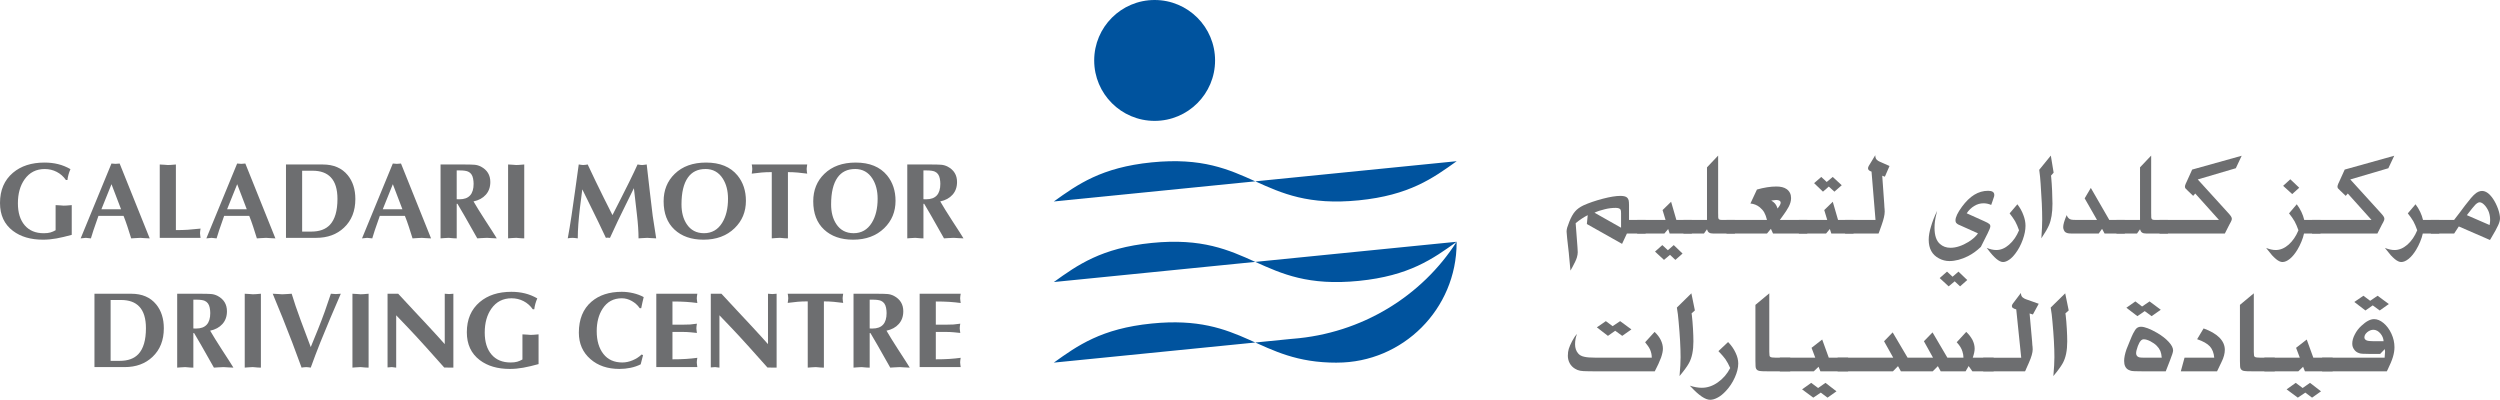 <?xml version="1.0" encoding="UTF-8"?>
<svg id="Layer_2" data-name="Layer 2" xmlns="http://www.w3.org/2000/svg" width="189.052" height="30.232" viewBox="0 0 189.052 30.232">
  <g id="Layer_1-2" data-name="Layer 1">
    <g>
      <path d="M101.096,27.423c5,0,9.055-4.06,9.055-9.068,0-.025,0-.049,0-.074v.003c-2.617,4.093-7.151,6.928-12.393,7.336v-.002s-18.067,1.804-18.067,1.804c1.797-1.287,3.593-2.576,7.403-2.957,7.023-.701,7.939,2.977,14.002,2.96M87.314,9.141c2.525,0,4.571-2.046,4.571-4.57s-2.046-4.571-4.571-4.571-4.57,2.047-4.57,4.571,2.046,4.57,4.57,4.57ZM110.157,12.189c-1.798,1.29-3.593,2.579-7.4,2.96-7.613.761-8.043-3.632-15.663-2.871-3.81.38-5.606,1.67-7.403,2.958l30.466-3.047ZM110.157,18.282c-1.798,1.29-3.593,2.578-7.4,2.959-7.613.762-8.043-3.632-15.663-2.87-3.81.381-5.606,1.668-7.403,2.957l30.466-3.046Z" fill="#00539e" fill-rule="evenodd"/>
      <g>
        <path d="M5.425,15.51v2.249c-.429.119-.814.21-1.156.272-.342.062-.682.094-1.018.094-.929,0-1.686-.222-2.273-.667-.652-.494-.978-1.196-.978-2.107,0-.97.326-1.732.978-2.285.608-.515,1.403-.773,2.387-.773.364,0,.706.039,1.026.118.32.079.633.205.937.379-.12.272-.196.546-.228.823h-.114c-.185-.266-.417-.471-.696-.615s-.582-.216-.908-.216c-.646,0-1.154.26-1.523.781-.337.477-.505,1.081-.505,1.813,0,.705.171,1.258.513,1.659s.823.602,1.442.602c.201,0,.368-.019.501-.057s.265-.095.395-.17v-1.899c.092,0,.212.007.358.02.147.013.231.02.253.02.092,0,.168-.003.228-.009.233-.021.361-.032.383-.032Z" fill="#6d6e70"/>
        <path d="M9.343,16.324h-1.898c-.174.494-.3.857-.379,1.09-.079.233-.142.437-.192.613l-.383-.041-.391.041,2.329-5.661.309.024.31-.024,2.273,5.661c-.098,0-.231-.007-.399-.02s-.269-.02-.301-.02c-.097,0-.231.007-.399.02-.168.014-.269.02-.301.02-.12-.386-.212-.676-.277-.872-.103-.315-.203-.592-.301-.831ZM7.667,15.827h1.489l-.725-1.898-.764,1.898Z" fill="#6d6e70"/>
        <path d="M13.301,12.439v4.961c.348,0,.645-.009.892-.025.247-.017.572-.046.974-.089-.011.06-.02.122-.029.187-.008.065-.012.12-.012.163,0,.038.005.095.016.171.011.076.019.136.025.179h-3.087v-5.547c.092,0,.212.007.359.02.147.013.23.02.252.02.092,0,.168-.003.228-.009.234-.021.361-.032.383-.032Z" fill="#6d6e70"/>
        <path d="M18.848,16.324h-1.898c-.174.494-.3.857-.379,1.09-.079.233-.142.437-.192.613l-.383-.041-.391.041,2.329-5.661.309.024.31-.024,2.273,5.661c-.098,0-.231-.007-.399-.02s-.269-.02-.301-.02c-.097,0-.231.007-.399.02-.168.014-.269.02-.301.02-.12-.386-.212-.676-.277-.872-.103-.315-.203-.592-.301-.831ZM17.172,15.827h1.489l-.725-1.898-.764,1.898Z" fill="#6d6e70"/>
        <path d="M21.626,12.439h2.786c.814,0,1.442.269,1.881.806.386.472.579,1.075.579,1.808,0,.901-.285,1.621-.855,2.159-.543.516-1.246.774-2.11.774h-2.281v-5.547ZM22.848,12.911v4.602h.692c.619,0,1.089-.171,1.409-.513.38-.407.57-1.059.57-1.955,0-.738-.168-1.284-.505-1.637-.315-.331-.771-.497-1.368-.497h-.798Z" fill="#6d6e70"/>
        <path d="M30.619,16.324h-1.898c-.174.494-.3.857-.379,1.09-.079.233-.142.437-.192.613l-.383-.041-.391.041,2.329-5.661.309.024.31-.024,2.273,5.661c-.098,0-.231-.007-.399-.02s-.269-.02-.301-.02c-.097,0-.231.007-.399.02-.168.014-.269.02-.301.02-.12-.386-.212-.676-.277-.872-.103-.315-.203-.592-.301-.831ZM28.943,15.827h1.489l-.725-1.898-.764,1.898Z" fill="#6d6e70"/>
        <path d="M33.315,18.026v-5.588h1.735c.375,0,.649.007.823.02.174.013.339.061.497.142.472.25.708.638.708,1.165,0,.386-.114.706-.342.961-.228.256-.538.423-.928.505.212.37.508.847.888,1.434.256.391.44.676.554.855l.317.505c-.103,0-.243-.007-.419-.02s-.284-.02-.322-.02c-.103,0-.243.007-.42.02s-.281.02-.314.02l-.969-1.71-.529-.904h-.057v2.615c-.092,0-.168-.003-.228-.008-.233-.022-.361-.033-.383-.033-.092,0-.212.007-.358.02s-.231.02-.253.02ZM34.536,12.887v2.175c.038.005.073.008.106.008h.106c.711,0,1.067-.389,1.067-1.169,0-.13-.014-.265-.041-.405-.049-.255-.174-.428-.375-.52-.136-.06-.345-.089-.627-.089h-.237Z" fill="#6d6e70"/>
        <path d="M38.422,18.026v-5.588c.092,0,.212.007.358.02.147.013.231.02.253.02.092,0,.168-.003.228-.009.233-.021.361-.032.383-.032v5.588c-.092,0-.168-.003-.228-.008-.234-.022-.361-.033-.383-.033-.093,0-.212.007-.359.02s-.231.02-.252.02Z" fill="#6d6e70"/>
        <path d="M46.315,16.265c.228-.45.432-.85.611-1.197.222-.434.437-.861.643-1.279.293-.597.508-1.048.643-1.352.076.011.142.021.199.03.057.009.105.013.143.013.038,0,.095-.006.171-.017.076-.012.136-.02.179-.026.076.69.155,1.377.236,2.061.125,1.075.198,1.689.22,1.841.071.505.158,1.067.261,1.686-.081,0-.204-.007-.367-.019-.163-.013-.266-.019-.309-.019-.092,0-.216.006-.37.019-.155.013-.251.019-.289.019,0-.516-.041-1.119-.123-1.811-.081-.692-.158-1.353-.228-1.983-.206.418-.411.835-.615,1.25-.204.415-.406.83-.607,1.243-.136.282-.331.703-.586,1.262-.087-.011-.152-.016-.196-.016-.022,0-.06.005-.114.016-.185-.391-.369-.779-.554-1.165-.234-.478-.435-.888-.603-1.23-.212-.423-.421-.847-.627-1.271-.081.614-.138,1.062-.171,1.344-.054.45-.097.872-.126,1.262s-.045.758-.045,1.1c-.087-.011-.161-.02-.224-.028s-.115-.012-.159-.012c-.081,0-.15.004-.203.011-.054.008-.112.017-.171.027.098-.532.193-1.105.285-1.719.054-.342.142-.955.264-1.841.123-.885.216-1.561.281-2.028.076.011.141.021.195.03.054.009.101.013.139.013.076,0,.142-.006.2-.017.057-.012.105-.02.142-.026.136.299.337.723.603,1.271.206.423.415.85.627,1.279.212.429.426.855.643,1.278Z" fill="#6d6e70"/>
        <path d="M56.407,15.188c0,.824-.285,1.513-.855,2.066-.597.581-1.382.871-2.354.871-.918,0-1.649-.255-2.195-.765-.546-.51-.819-1.223-.819-2.139,0-.841.279-1.532.839-2.074.586-.57,1.376-.854,2.37-.854,1.054,0,1.846.325,2.379.976.423.52.635,1.16.635,1.92ZM53.344,12.781c-.581,0-1.023.217-1.328.65-.32.456-.481,1.131-.481,2.025,0,.596.131,1.093.391,1.488.304.461.741.691,1.311.691.592,0,1.051-.263,1.376-.789.293-.477.44-1.082.44-1.814,0-.602-.13-1.109-.391-1.521-.309-.488-.749-.732-1.32-.732Z" fill="#6d6e70"/>
        <path d="M59.584,13.017v5.009c-.093,0-.168-.003-.228-.008-.234-.022-.361-.033-.383-.033-.092,0-.212.007-.358.02s-.231.02-.253.02v-5.009c-.288,0-.539.009-.753.028-.215.019-.468.048-.762.086.011-.076.02-.142.029-.2.008-.057.012-.107.012-.15,0-.076-.005-.143-.016-.2-.011-.057-.019-.105-.025-.142h4.195c-.011.076-.02.142-.028.199-.008.057-.012.105-.012.143,0,.081.005.15.016.208.011.057.019.105.025.142-.397-.049-.635-.076-.717-.081-.244-.022-.492-.033-.741-.033Z" fill="#6d6e70"/>
        <path d="M67.721,15.188c0,.824-.285,1.513-.855,2.066-.597.581-1.382.871-2.354.871-.918,0-1.649-.255-2.195-.765-.546-.51-.819-1.223-.819-2.139,0-.841.279-1.532.839-2.074.586-.57,1.376-.854,2.37-.854,1.054,0,1.846.325,2.379.976.423.52.635,1.16.635,1.92ZM64.658,12.781c-.581,0-1.023.217-1.328.65-.32.456-.481,1.131-.481,2.025,0,.596.131,1.093.391,1.488.304.461.741.691,1.311.691.592,0,1.051-.263,1.376-.789.293-.477.44-1.082.44-1.814,0-.602-.13-1.109-.391-1.521-.309-.488-.749-.732-1.32-.732Z" fill="#6d6e70"/>
        <path d="M68.609,18.026v-5.588h1.735c.375,0,.649.007.823.02.174.013.339.061.497.142.472.25.708.638.708,1.165,0,.386-.114.706-.342.961-.228.256-.538.423-.928.505.212.37.508.847.888,1.434.256.391.44.676.554.855l.317.505c-.103,0-.243-.007-.419-.02s-.284-.02-.322-.02c-.103,0-.243.007-.42.02s-.281.02-.314.02l-.969-1.71-.529-.904h-.057v2.615c-.092,0-.168-.003-.228-.008-.233-.022-.361-.033-.383-.033-.092,0-.212.007-.358.02s-.231.02-.253.02ZM69.83,12.887v2.175c.038.005.073.008.106.008h.106c.711,0,1.067-.389,1.067-1.169,0-.13-.014-.265-.041-.405-.049-.255-.174-.428-.375-.52-.136-.06-.345-.089-.627-.089h-.237Z" fill="#6d6e70"/>
        <path d="M7.143,22.213h2.786c.814,0,1.442.269,1.881.806.386.472.579,1.075.579,1.808,0,.901-.285,1.621-.855,2.159-.543.516-1.246.774-2.11.774h-2.281v-5.547ZM8.365,22.686v4.602h.692c.619,0,1.089-.171,1.409-.513.38-.407.57-1.059.57-1.955,0-.738-.168-1.284-.505-1.637-.315-.331-.771-.497-1.368-.497h-.798Z" fill="#6d6e70"/>
        <path d="M13.399,27.801v-5.588h1.735c.375,0,.649.007.823.02.174.013.339.061.497.142.472.25.708.638.708,1.165,0,.386-.114.706-.342.961-.228.256-.538.423-.928.505.212.37.508.847.888,1.434.256.391.44.676.554.855l.317.505c-.103,0-.243-.007-.419-.02s-.284-.02-.322-.02c-.103,0-.243.007-.42.02s-.281.02-.314.02l-.969-1.71-.529-.904h-.057v2.615c-.092,0-.168-.003-.228-.008-.233-.022-.361-.033-.383-.033-.092,0-.212.007-.358.02s-.231.02-.253.02ZM14.621,22.661v2.175c.038.005.073.008.106.008h.106c.711,0,1.067-.389,1.067-1.169,0-.13-.014-.265-.041-.405-.049-.255-.174-.428-.375-.52-.136-.06-.345-.089-.627-.089h-.237Z" fill="#6d6e70"/>
        <path d="M18.507,27.801v-5.588c.092,0,.212.007.358.02.147.013.231.02.253.02.092,0,.168-.003.228-.009.233-.021.361-.032.383-.032v5.588c-.092,0-.168-.003-.228-.008-.234-.022-.361-.033-.383-.033-.093,0-.212.007-.359.02s-.231.02-.252.02Z" fill="#6d6e70"/>
        <path d="M23.499,27.799c-.076-.01-.142-.019-.2-.027-.057-.008-.105-.011-.142-.011-.081,0-.151.005-.208.016-.057.01-.105.018-.143.023-.206-.576-.44-1.204-.7-1.886-.261-.681-.502-1.299-.725-1.853-.158-.391-.41-1.007-.758-1.849.103,0,.24.007.411.021.171.015.273.022.306.022.103,0,.24-.007.411-.022.171-.014.273-.021.306-.021.168.565.396,1.236.684,2.013.25.674.502,1.347.758,2.021.244-.587.426-1.032.546-1.337.179-.445.35-.893.513-1.345.141-.391.296-.842.464-1.353l.375.026.375-.026c-.266.614-.532,1.234-.798,1.861-.266.627-.519,1.24-.758,1.837-.256.641-.494,1.27-.717,1.89Z" fill="#6d6e70"/>
        <path d="M26.652,27.801v-5.588c.092,0,.212.007.358.02.147.013.231.02.253.02.092,0,.168-.003.228-.009.233-.021.361-.032.383-.032v5.588c-.092,0-.168-.003-.228-.008-.234-.022-.361-.033-.383-.033-.093,0-.212.007-.359.02s-.231.02-.252.02Z" fill="#6d6e70"/>
        <path d="M29.307,27.785v-5.571h.806c.359.391.747.809,1.165,1.254.233.244.631.67,1.193,1.278.562.608.949,1.035,1.161,1.279v-3.812l.326.024.326-.024v5.588l-.692-.008c-.461-.511-.92-1.023-1.376-1.54-.478-.532-.934-1.026-1.368-1.482l-.888-.928v3.958l-.326-.041-.326.025Z" fill="#6d6e70"/>
        <path d="M40.727,25.284v2.249c-.429.119-.814.21-1.156.272-.342.062-.682.094-1.018.094-.929,0-1.686-.222-2.273-.667-.652-.494-.978-1.196-.978-2.107,0-.97.326-1.732.978-2.285.608-.515,1.403-.773,2.387-.773.364,0,.706.039,1.026.118.32.079.633.205.937.379-.12.272-.196.546-.228.823h-.114c-.185-.266-.417-.471-.696-.615s-.582-.216-.908-.216c-.646,0-1.154.26-1.523.781-.337.477-.505,1.081-.505,1.813,0,.705.171,1.258.513,1.659s.823.602,1.442.602c.201,0,.368-.019.501-.057s.265-.095.395-.17v-1.899c.092,0,.212.007.358.02.147.013.231.02.253.02.092,0,.168-.003.228-.009.233-.021.361-.032.383-.032Z" fill="#6d6e70"/>
        <path d="M48.522,26.807l.106.048-.179.696c-.234.118-.489.206-.766.263-.277.057-.559.085-.847.085-.89,0-1.618-.247-2.183-.74-.587-.51-.88-1.177-.88-2.001,0-1.014.317-1.795.953-2.343.581-.499,1.344-.748,2.289-.748.288,0,.577.034.868.102.29.068.555.167.794.297-.027.109-.058.24-.094.395s-.067.303-.094.444h-.114c-.152-.222-.35-.403-.595-.541-.244-.139-.497-.208-.758-.208-.63,0-1.116.265-1.458.797-.293.455-.44,1.019-.44,1.692,0,.715.168,1.289.505,1.72.336.431.814.646,1.433.646.256,0,.515-.055.778-.165.264-.11.49-.256.68-.438Z" fill="#6d6e70"/>
        <path d="M49.63,22.213h3.103c-.011.06-.02.122-.029.187-.008.065-.012.119-.012.163,0,.038.005.095.016.171.011.076.019.136.025.179-.277-.038-.564-.066-.859-.086-.296-.019-.637-.028-1.022-.028v1.751h.847c.212,0,.376-.004.493-.012.117-.008.286-.028.509-.061-.011.06-.02.123-.028.187-.009.065-.012.12-.012.163,0,.038.005.095.016.171.011.076.019.136.025.179-.131-.017-.292-.033-.485-.049-.193-.017-.365-.025-.518-.025h-.847v2.069c.386,0,.726-.009,1.022-.029.296-.019.582-.047.859-.085-.011.06-.02.122-.029.187-.008.065-.012.12-.012.163,0,.038.005.095.016.171.011.076.019.136.025.179h-3.103v-5.547Z" fill="#6d6e70"/>
        <path d="M53.751,27.785v-5.571h.806c.359.391.747.809,1.165,1.254.233.244.631.67,1.193,1.278.562.608.949,1.035,1.161,1.279v-3.812l.326.024.326-.024v5.588l-.692-.008c-.461-.511-.92-1.023-1.376-1.54-.478-.532-.934-1.026-1.368-1.482l-.888-.928v3.958l-.326-.041-.326.025Z" fill="#6d6e70"/>
        <path d="M62.304,22.792v5.009c-.093,0-.168-.003-.228-.008-.234-.022-.361-.033-.383-.033-.092,0-.212.007-.358.02s-.231.02-.253.02v-5.009c-.288,0-.539.009-.753.028-.215.019-.468.048-.762.086.011-.076.02-.142.029-.2.008-.057.012-.107.012-.15,0-.076-.005-.143-.016-.2-.011-.057-.019-.105-.025-.142h4.195c-.011.076-.02.142-.028.199-.008.057-.012.105-.012.143,0,.081.005.15.016.208.011.057.019.105.025.142-.397-.049-.635-.076-.717-.081-.244-.022-.492-.033-.741-.033Z" fill="#6d6e70"/>
        <path d="M64.544,27.801v-5.588h1.735c.375,0,.649.007.823.02.174.013.339.061.497.142.472.25.708.638.708,1.165,0,.386-.114.706-.342.961-.228.256-.538.423-.928.505.212.37.508.847.888,1.434.256.391.44.676.554.855l.317.505c-.103,0-.243-.007-.419-.02s-.284-.02-.322-.02c-.103,0-.243.007-.42.02s-.281.02-.314.02l-.969-1.71-.529-.904h-.057v2.615c-.092,0-.168-.003-.228-.008-.233-.022-.361-.033-.383-.033-.092,0-.212.007-.358.02s-.231.02-.253.02ZM65.766,22.661v2.175c.038.005.073.008.106.008h.106c.711,0,1.067-.389,1.067-1.169,0-.13-.014-.265-.041-.405-.049-.255-.174-.428-.375-.52-.136-.06-.345-.089-.627-.089h-.237Z" fill="#6d6e70"/>
        <path d="M69.545,22.213h3.103c-.011.06-.02.122-.029.187-.008.065-.012.119-.012.163,0,.038.005.095.016.171.011.076.019.136.025.179-.277-.038-.564-.066-.859-.086-.296-.019-.637-.028-1.022-.028v1.751h.847c.212,0,.376-.004.493-.012.117-.008.286-.028.509-.061-.011.06-.02.123-.028.187-.009.065-.012.12-.012.163,0,.038.005.095.016.171.011.076.019.136.025.179-.131-.017-.292-.033-.485-.049-.193-.017-.365-.025-.518-.025h-.847v2.069c.386,0,.726-.009,1.022-.029.296-.019.582-.047.859-.085-.011.06-.02.122-.029.187-.008.065-.012.12-.012.163,0,.038.005.095.016.171.011.076.019.136.025.179h-3.103v-5.547Z" fill="#6d6e70"/>
      </g>
      <g>
        <path d="M123.188,16.631h1.255v1.03h-1.416l-.365.78-2.662-1.5.064-.67c-.286.141-.59.343-.911.606l.135,1.789.009.149c.009.116.013.202.013.258,0,.116-.021.246-.063.39-.026.094-.071.206-.136.339-.043.096-.11.229-.203.398l-.149.263-.114-1.204c0-.036-.004-.081-.011-.133-.007-.052-.012-.095-.015-.129l-.051-.454-.059-.525c-.028-.26-.043-.428-.043-.505,0-.082.014-.179.043-.292.036-.121.09-.271.161-.449.139-.348.285-.609.441-.784.15-.175.36-.327.632-.458.398-.181.889-.349,1.471-.504.545-.141.986-.212,1.322-.212.237,0,.404.041.5.123.053.045.095.113.123.204.019.088.029.214.029.381v1.111ZM120.577,16.084l2.009,1.136v-1.089c0-.139-.011-.229-.034-.271-.051-.094-.177-.14-.378-.14-.271,0-.543.034-.814.102-.305.071-.566.158-.784.263Z" fill="#6d6e70"/>
        <path d="M125.726,15.884l.644-.627.398,1.374h1.17v1.03h-1.679l-.11-.344-.288.344h-2.056v-1.03h2.145l-.225-.746ZM125.832,19.653l-.678-.627.551-.492.42.39.445-.39.666.64-.543.479-.407-.382-.454.382Z" fill="#6d6e70"/>
        <path d="M129.084,12.655l.843-.89v4.341l.004.157v.148c0,.082.02.14.06.174.039.031.11.047.212.047h.992v1.03h-1.411c-.203,0-.335-.006-.394-.017-.054-.003-.109-.026-.166-.068-.062-.045-.109-.124-.14-.238l-.229.322h-1.551v-1.03h1.78v-3.976Z" fill="#6d6e70"/>
        <path d="M134.591,16.631h2.077v1.03h-2.59l-.161-.356-.297.356h-3.06v-1.03h3.06c-.053-.226-.124-.418-.212-.576-.082-.139-.195-.267-.339-.386-.201-.161-.434-.254-.7-.28l.492-1.056c.537-.152,1.027-.229,1.471-.229.331,0,.588.065.772.195.11.076.195.174.254.292.057.113.085.243.085.39,0,.209-.062.431-.186.666-.062.113-.123.215-.182.305-.028.042-.08.118-.157.229-.077.11-.151.215-.225.314l-.102.136ZM134.417,15.77c.159-.192.238-.336.238-.432,0-.071-.028-.124-.085-.161-.057-.036-.14-.055-.25-.055-.062,0-.188.014-.377.042.124.077.216.15.275.22.096.113.163.242.199.386Z" fill="#6d6e70"/>
        <path d="M137.952,15.884l.644-.627.398,1.374h1.17v1.03h-1.679l-.11-.344-.288.344h-2.056v-1.03h2.145l-.225-.746ZM138.592,13.38l.682.627-.555.487-.424-.386-.441.386-.67-.644.542-.47.411.381.454-.381Z" fill="#6d6e70"/>
        <path d="M142.217,12.256l.67.297-.352.81-.199-.076.152,2.136.013.246.013.132c.006.09.009.157.009.199,0,.243-.075.575-.225.996l-.009.026-.169.475v.004c-.009.039-.03.093-.064.161h-2.526v-1.03h2.298l-.301-3.654c-.096-.031-.164-.068-.203-.11-.042-.034-.063-.084-.063-.149,0-.051.024-.117.072-.199l.077-.123.398-.661c.003.073.013.14.029.199.02.059.045.105.077.135.034.037.068.065.102.085.045.031.113.065.203.102Z" fill="#6d6e70"/>
        <path d="M148.727,16.131l1.335.602c.181.079.302.146.364.199.057.045.085.106.085.182,0,.088-.07.269-.208.543l-.123.242-.386.771c-.175.164-.333.297-.475.398-.144.105-.308.205-.492.301-.497.249-.97.373-1.416.373-.272,0-.531-.067-.78-.199-.52-.272-.78-.742-.78-1.412,0-.291.056-.62.169-.987.105-.367.26-.767.467-1.199l-.043.182c-.057.226-.096.424-.119.593-.023.167-.034.335-.034.504,0,.577.136.984.407,1.221.214.195.482.293.801.293.215,0,.437-.038.665-.115.232-.077.465-.187.699-.331.334-.212.571-.427.713-.644l-1.306-.589c-.133-.054-.215-.093-.246-.119-.037-.026-.07-.053-.097-.085-.034-.048-.051-.112-.051-.191,0-.24.162-.582.487-1.026.302-.41.613-.712.933-.908.328-.201.677-.301,1.047-.301.311,0,.467.103.467.309,0,.054-.007.102-.021.144-.02.057-.038.11-.055.159-.017.05-.034.101-.051.155l-.106.301c-.198-.082-.39-.123-.577-.123-.251,0-.485.067-.699.199-.226.133-.418.318-.576.555ZM147.358,21.654l-.678-.627.555-.487.42.386.445-.386.665.636-.542.479-.407-.381-.458.381Z" fill="#6d6e70"/>
        <path d="M151.97,16.135l.585-.687c.198.254.349.525.454.814.107.277.161.546.161.81,0,.322-.069.674-.208,1.055-.139.388-.321.731-.547,1.03-.164.22-.324.382-.479.484-.167.116-.322.174-.467.174-.288,0-.672-.322-1.153-.967l-.081-.102c.266.107.509.161.729.161.339,0,.663-.137.971-.411.314-.274.562-.635.746-1.081-.088-.254-.185-.48-.292-.678-.11-.184-.25-.384-.42-.602Z" fill="#6d6e70"/>
        <path d="M154.369,18.021c.043-.585.064-1.059.064-1.424,0-.734-.04-1.633-.119-2.696-.023-.37-.058-.723-.106-1.06l.877-1.077.212,1.293-.199.225.017.14c.028.297.051.637.068,1.02s.026.701.026.956c0,.689-.089,1.236-.267,1.64-.107.246-.299.574-.573.983Z" fill="#6d6e70"/>
        <path d="M159.507,16.631h1.174v1.03h-1.53l-.191-.356-.255.356h-1.929c-.201,0-.331-.007-.39-.021-.068-.014-.132-.039-.191-.076-.054-.037-.095-.092-.123-.165-.034-.068-.051-.141-.051-.22,0-.099.02-.219.06-.361.045-.158.113-.342.203-.551.036.105.09.188.161.25.051.045.117.076.199.093.06.014.178.021.356.021h1.577l-.933-1.632.466-.788,1.395,2.42Z" fill="#6d6e70"/>
        <path d="M161.83,12.655l.843-.89v4.341l.004.157v.148c0,.082.02.14.06.174.039.031.11.047.212.047h.992v1.03h-1.411c-.203,0-.335-.006-.394-.017-.054-.003-.109-.026-.166-.068-.062-.045-.109-.124-.14-.238l-.229.322h-1.551v-1.03h1.78v-3.976Z" fill="#6d6e70"/>
        <path d="M165.772,12.824l3.747-1.047-.445.945-2.878.848,2.281,2.509c.118.127.196.222.233.284.043.068.064.131.064.191,0,.056-.027.134-.08.233l-.115.212-.335.661h-4.938v-1.03h4.493l-1.793-1.997-.157.178-.39-.373c-.105-.096-.169-.161-.195-.195-.026-.039-.038-.083-.038-.132,0-.051.021-.127.064-.229l.059-.123.424-.937Z" fill="#6d6e70"/>
        <path d="M174.246,16.631h1.23v1.03h-1.246c-.037.189-.103.397-.199.623-.077.192-.18.397-.309.615-.181.294-.368.519-.56.674-.198.161-.386.242-.564.242-.138,0-.298-.073-.479-.22-.11-.093-.212-.191-.305-.292-.107-.122-.23-.273-.369-.454-.011-.017-.026-.036-.044-.059s-.031-.037-.036-.043c.266.107.509.161.729.161.336,0,.66-.134.971-.403.314-.28.562-.643.746-1.09-.088-.254-.185-.48-.292-.678-.116-.198-.256-.398-.42-.602l.585-.687c.28.373.467.767.564,1.182ZM173.195,13.557l.674.64-.53.479-.687-.623.543-.496Z" fill="#6d6e70"/>
        <path d="M177.307,12.824l3.747-1.047-.445.945-2.878.848,2.281,2.509c.118.127.196.222.233.284.043.068.064.131.064.191,0,.056-.027.134-.08.233l-.115.212-.335.661h-4.938v-1.03h4.493l-1.793-1.997-.157.178-.39-.373c-.105-.096-.169-.161-.195-.195-.026-.039-.038-.083-.038-.132,0-.051.021-.127.064-.229l.059-.123.424-.937Z" fill="#6d6e70"/>
        <path d="M183.228,16.631h1.23v1.03h-1.246c-.037.189-.103.397-.199.623-.077.192-.18.397-.309.615-.181.294-.368.519-.56.674-.198.161-.386.242-.564.242-.138,0-.298-.073-.479-.22-.11-.093-.212-.191-.305-.292-.107-.122-.23-.273-.369-.454-.011-.017-.026-.036-.044-.059s-.031-.037-.036-.043c.266.107.509.161.729.161.336,0,.66-.134.971-.403.314-.28.562-.643.746-1.09-.088-.254-.185-.48-.292-.678-.116-.198-.256-.398-.42-.602l.585-.687c.28.373.467.767.564,1.182Z" fill="#6d6e70"/>
        <path d="M185.585,17.661h-1.763v-1.03h1.759l.475-.619.335-.45c.348-.458.603-.756.767-.894.178-.152.356-.229.534-.229.285,0,.564.199.835.598.139.204.263.452.373.746.102.297.152.538.152.725,0,.15-.046.325-.14.526-.09.206-.275.543-.555,1.009l-.064.106-2.357-1.026-.352.538ZM186.547,16.271l1.717.746c.028-.13.042-.251.042-.364,0-.215-.029-.411-.089-.589-.053-.161-.147-.326-.28-.496-.156-.181-.297-.271-.424-.271-.088,0-.194.058-.318.174-.122.127-.318.368-.589.721l-.06.081Z" fill="#6d6e70"/>
        <path d="M125.137,28.078h-4.705l-.334-.004c-.269,0-.47-.013-.604-.038-.145-.028-.277-.08-.397-.157-.173-.107-.304-.243-.392-.407-.095-.175-.143-.363-.143-.564s.023-.376.069-.526c.053-.169.138-.364.254-.585.078-.144.136-.243.175-.297.032-.056.097-.14.196-.25-.099.246-.148.509-.148.789,0,.277.078.506.233.687.103.124.253.208.45.25.184.048.487.072.911.072h4.207c0-.203-.041-.403-.122-.598-.081-.175-.208-.365-.381-.568l.715-.784c.208.195.366.401.471.619.106.22.159.437.159.649,0,.175-.046.398-.138.67-.113.305-.272.653-.477,1.043ZM122.515,24.284l.853.627-.694.487-.53-.386-.551.386-.837-.644.679-.47.514.381.567-.381Z" fill="#6d6e70"/>
        <path d="M127.008,28.438c.053-.585.079-1.059.079-1.424,0-.734-.05-1.633-.149-2.696-.028-.37-.072-.723-.132-1.06l1.097-1.077.265,1.293-.249.225.021.14c.035.297.063.637.085,1.02s.032.701.032.956c0,.689-.111,1.236-.334,1.64-.134.246-.373.574-.715.983Z" fill="#6d6e70"/>
        <path d="M129.948,26.552l.732-.687c.247.254.436.525.567.814.134.277.201.546.201.81,0,.322-.087.674-.259,1.055-.173.388-.401.731-.684,1.03-.205.22-.405.382-.599.484-.209.116-.403.174-.583.174-.361,0-.841-.322-1.441-.967l-.101-.102c.332.107.636.161.911.161.424,0,.829-.137,1.214-.411.392-.274.703-.635.933-1.081-.11-.254-.231-.48-.366-.678-.138-.184-.313-.384-.525-.602Z" fill="#6d6e70"/>
        <path d="M135.38,27.048v1.03h-1.77c-.244,0-.401-.006-.472-.017-.074-.003-.145-.02-.212-.051-.11-.06-.166-.166-.169-.318l-.006-.212-.005-.186v-4.239l1.049-.873v4.421c0,.085.005.178.016.28.003.045.026.082.069.11.056.036.193.055.408.055h1.092Z" fill="#6d6e70"/>
        <path d="M136.991,26.302l.805-.627.498,1.374h1.463v1.03h-2.098l-.138-.344-.36.344h-2.57v-1.03h2.681l-.281-.746ZM137.123,30.071l-.848-.627.689-.492.524.39.556-.39.832.64-.678.479-.509-.382-.567.382Z" fill="#6d6e70"/>
        <path d="M149.183,27.048h1.579v1.03h-1.611l-.281-.398-.228.398v-.004l-.005.004h-1.881l-.212-.39-.387.39h-2.411l-.217-.39-.382.39h-4.186v-1.03h4.207l-.694-1.242.652-.67,1.128,1.912h1.923l-.689-1.242.652-.67,1.123,1.912h1.213v-.043c0-.115-.025-.256-.074-.42-.035-.121-.087-.236-.153-.343-.053-.093-.147-.213-.281-.361l.721-.784c.198.186.357.393.477.619.106.22.159.438.159.653,0,.175-.048.401-.143.678Z" fill="#6d6e70"/>
        <path d="M153.332,22.674l.837.297-.44.81-.249-.076.191,2.136.016.246.016.132c.007.09.011.157.011.199,0,.243-.094.575-.281.996l-.01.026-.212.475v.004c-.01.039-.037.093-.079.161h-3.158v-1.03h2.872l-.376-3.654c-.12-.031-.205-.068-.254-.11-.053-.034-.079-.084-.079-.149,0-.051.03-.117.09-.199l.096-.123.498-.661c.004.073.016.14.037.199.025.059.056.105.095.135.043.037.085.065.127.085.056.031.141.065.254.102Z" fill="#6d6e70"/>
        <path d="M155.277,28.438c.053-.585.079-1.059.079-1.424,0-.734-.05-1.633-.149-2.696-.028-.37-.072-.723-.132-1.06l1.097-1.077.265,1.293-.249.225.021.14c.035.297.063.637.085,1.02s.032.701.032.956c0,.689-.111,1.236-.334,1.64-.134.246-.373.574-.715.983Z" fill="#6d6e70"/>
        <path d="M163.903,27.752l-.127.326h-1.833l-.265-.004c-.205,0-.36-.007-.466-.021-.085-.014-.176-.046-.275-.097-.205-.119-.308-.34-.308-.665,0-.24.06-.534.18-.882.018-.048.099-.248.244-.602.109-.271.194-.466.254-.585.106-.206.198-.342.276-.407.088-.071.196-.106.323-.106.272,0,.68.155,1.224.466.36.212.652.44.874.683.219.237.328.452.328.644,0,.11-.081.369-.244.776l-.185.475ZM162.552,22.792l.848.632-.694.484-.52-.382-.556.382-.832-.636.679-.479.509.386.567-.386ZM162.122,27.048h1.351c-.018-.209-.053-.379-.106-.509-.071-.153-.163-.284-.276-.394-.123-.124-.286-.239-.487-.344-.194-.096-.357-.144-.487-.144-.092,0-.169.038-.233.114-.071.074-.143.205-.217.395-.088.243-.132.423-.132.538s.041.203.122.263c.049.034.102.055.159.063.053.011.155.017.307.017Z" fill="#6d6e70"/>
        <path d="M166.149,25.65l.488-.814c.516.184.913.413,1.192.687.276.28.414.589.414.928,0,.282-.083.591-.249.924l-.228.475c-.021.034-.058.11-.111.229h-2.74l.281-1.03h2.247c-.032-.359-.141-.643-.328-.852-.194-.212-.516-.394-.965-.546Z" fill="#6d6e70"/>
        <path d="M172.02,27.048v1.03h-1.77c-.244,0-.401-.006-.472-.017-.074-.003-.145-.02-.212-.051-.11-.06-.166-.166-.169-.318l-.006-.212-.005-.186v-4.239l1.049-.873v4.421c0,.085.005.178.016.28.003.045.026.082.069.11.056.036.193.055.408.055h1.092Z" fill="#6d6e70"/>
        <path d="M173.632,26.302l.805-.627.498,1.374h1.463v1.03h-2.098l-.138-.344-.36.344h-2.57v-1.03h2.681l-.281-.746ZM173.764,30.071l-.848-.627.689-.492.524.39.556-.39.832.64-.678.479-.509-.382-.567.382Z" fill="#6d6e70"/>
        <path d="M180.541,27.985l-.048.093h-4.891v-1.03h4.726c.021-.201.032-.35.032-.45,0-.042-.007-.108-.021-.199l-.35.365h-.805c-.251,0-.428-.004-.53-.013-.106-.006-.193-.021-.26-.047-.166-.056-.29-.148-.371-.275-.095-.124-.143-.27-.143-.437,0-.226.063-.459.191-.699.123-.248.293-.47.509-.665.353-.331.67-.496.949-.496.237,0,.473.097.71.293.247.206.449.477.604.814.152.33.228.67.228,1.017,0,.235-.04.486-.122.754-.074.246-.21.571-.408.975ZM179.793,22.364l.853.627-.689.488-.53-.386-.551.386-.842-.644.689-.47.509.381.562-.381ZM179.454,25.802h.795c-.011-.209-.09-.403-.238-.581-.074-.088-.156-.157-.244-.208-.103-.051-.196-.076-.281-.076-.166,0-.323.061-.472.182-.145.124-.217.256-.217.394,0,.102.057.178.17.229.088.039.251.059.487.059Z" fill="#6d6e70"/>
      </g>
    </g>
  </g>
</svg>